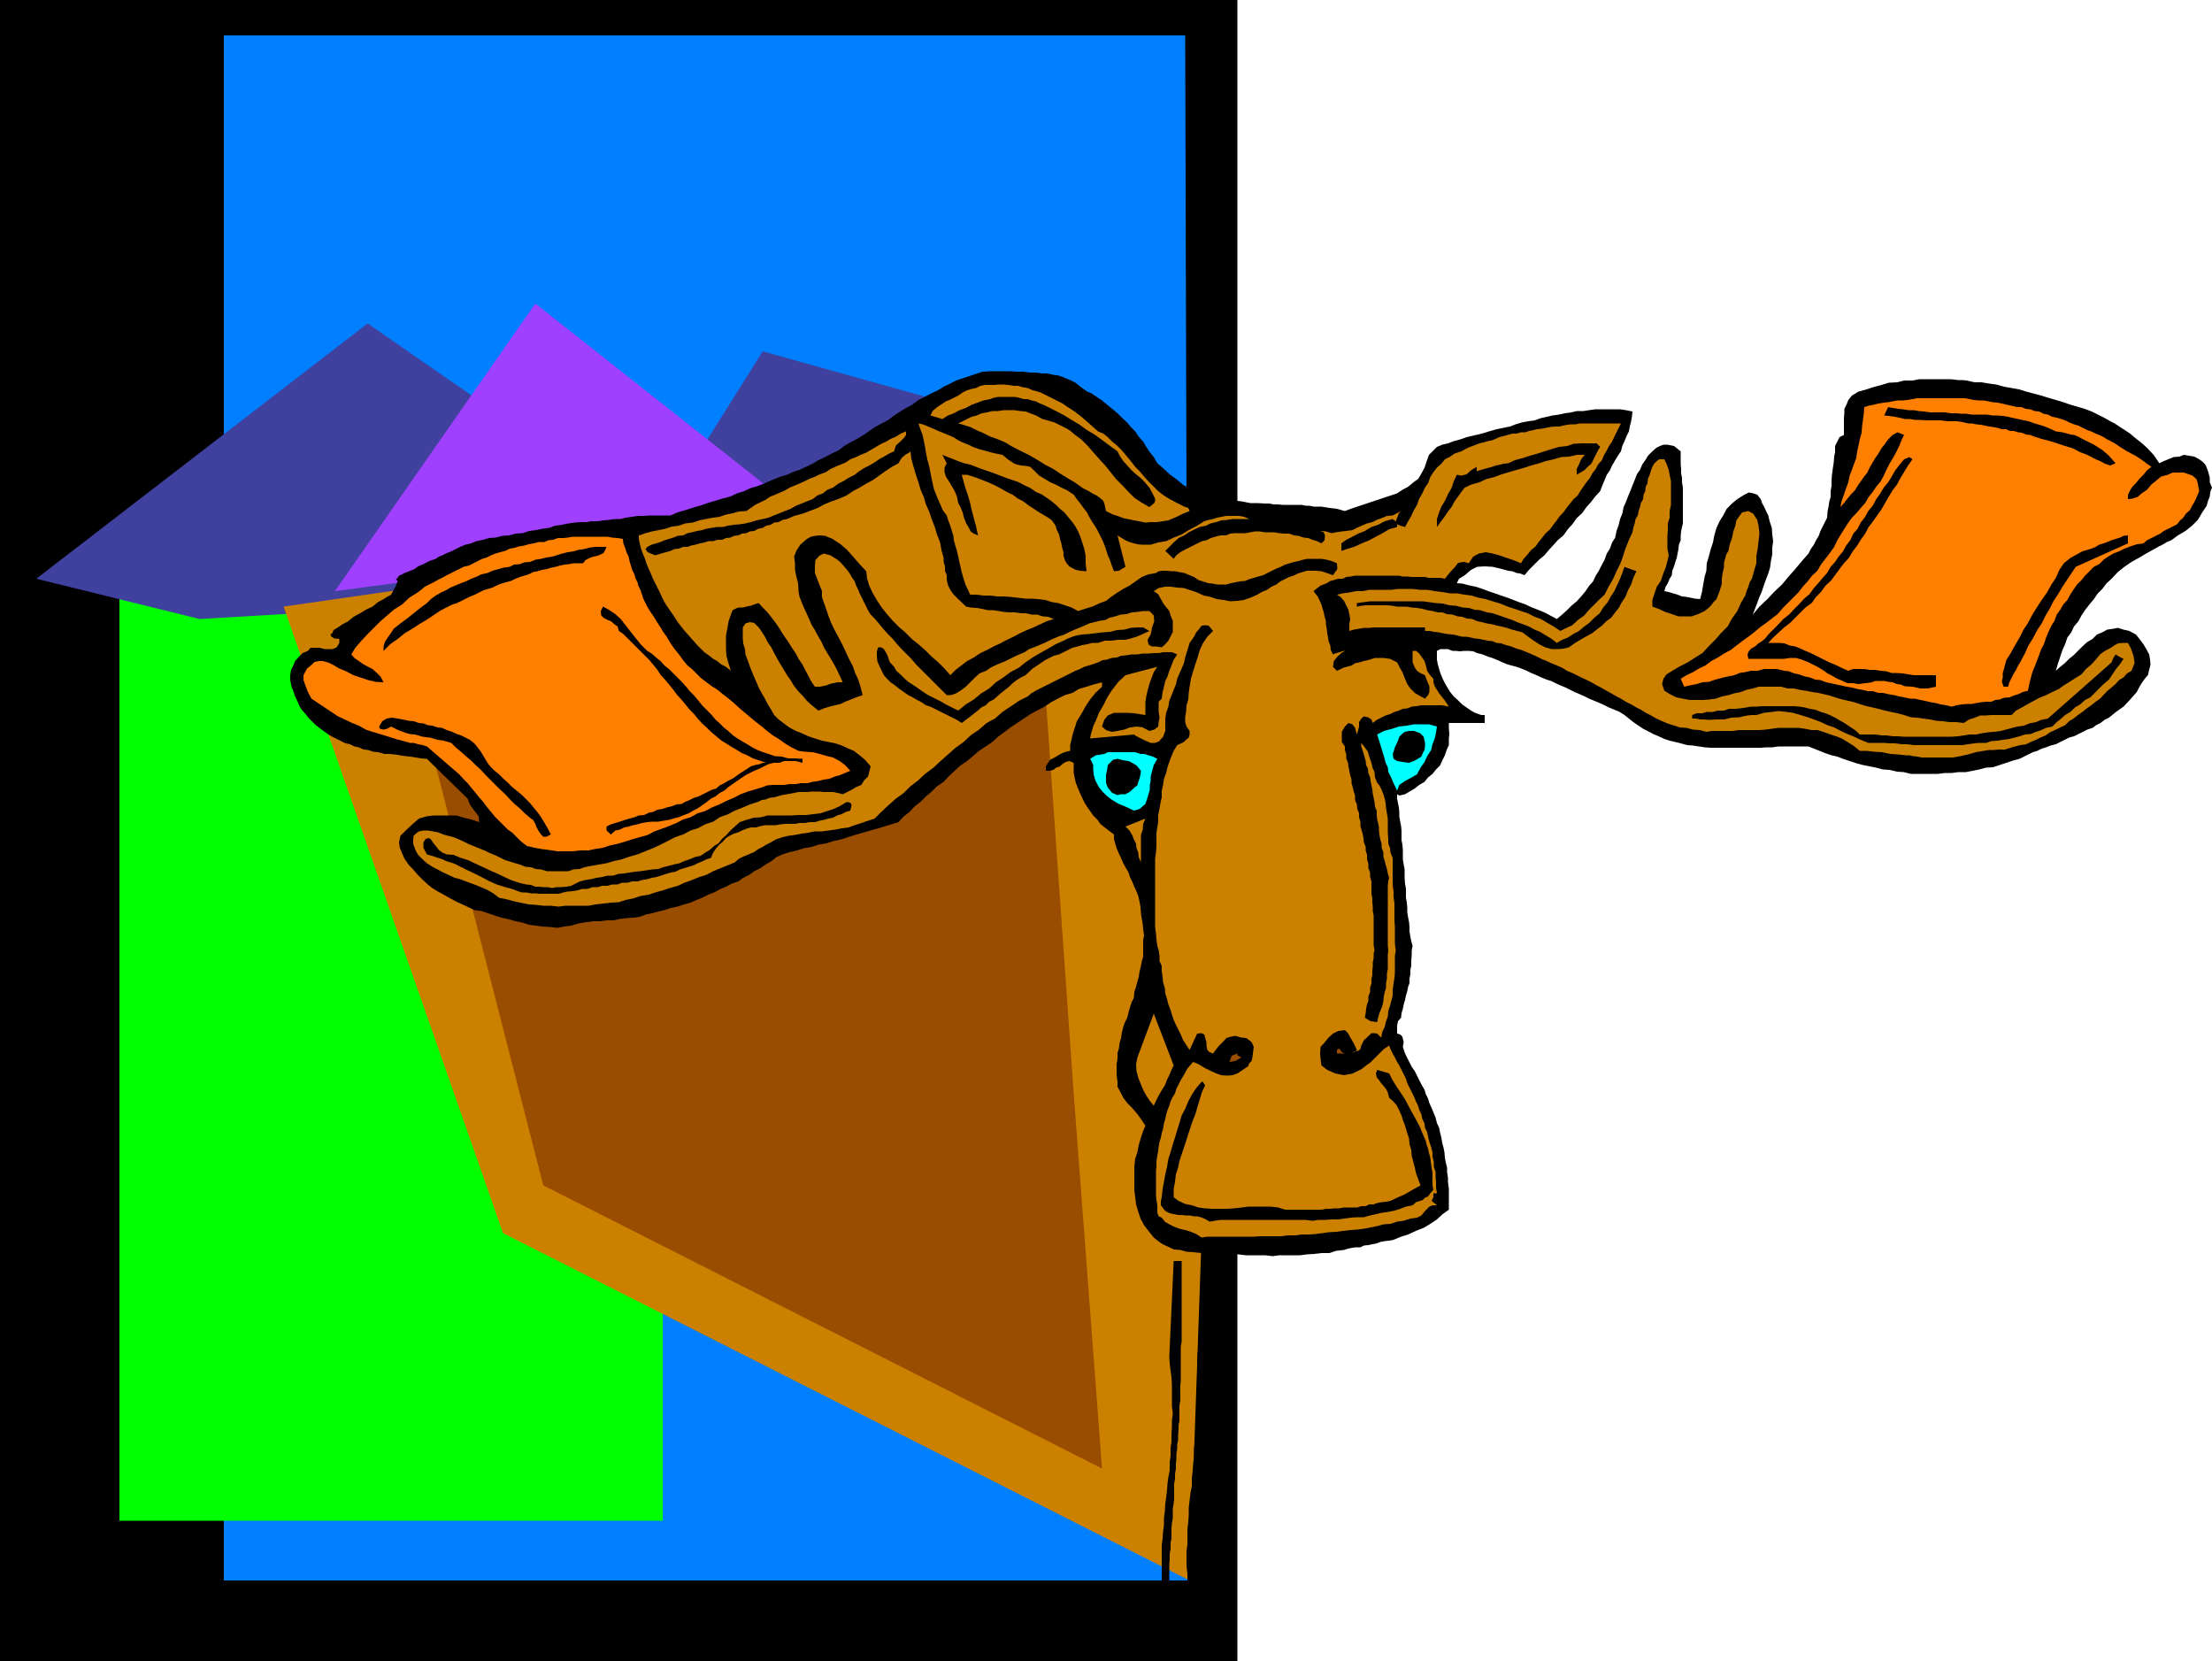 <svg height="360.384" viewBox="0 0 360 270.288" width="480" xmlns="http://www.w3.org/2000/svg"><path style="fill:#000" d="M319.022 556.089V285.8H117.638v270.288z" transform="translate(-117.638 -285.8)"/><path style="fill:#0080ff" d="m311.246 542.985-.72-251.424H154.07v251.424z" transform="translate(-117.638 -285.8)"/><path style="fill:#0f0" d="M225.494 533.265V380.697h-88.416v152.568z" transform="translate(-117.638 -285.8)"/><path style="fill:#40409f" d="m123.542 379.977 53.928-41.544 46.8 32.4 17.496-27.864 51.336 14.328-65.592 24.696-77.4 4.536z" transform="translate(-117.638 -285.8)"/><path style="fill:#9f40ff" d="m172.142 381.993 32.616-46.8 46.08 36.36z" transform="translate(-117.638 -285.8)"/><path style="fill:#cc8000" d="m163.79 384.513 48.744-7.056 92.88 4.536 14.256 98.64-6.48 6.552-1.944 55.8-111.744-56.52z" transform="translate(-117.638 -285.8)"/><path style="fill:#994d00" d="m184.598 394.953 20.736 2.592 79.992-33.768 7.056 99.936 4.608 61.056-90.936-46.08z" transform="translate(-117.638 -285.8)"/><path style="fill:#000" d="m294.47 349.449.792.36.864.576.864.576.864.72.792.648.864.72.72.72.864.792.576.72.72.72.576.864.72.792.504.864.576.864.648.792.576 1.008.936.792 1.08 1.008 1.08.792 1.224 1.008 1.152.576 1.368.72.72.216.72.288.72.216.792.216 1.224.144 1.296.144h.648l.72.072.72.144.72.144h1.152l1.296.072h.648l.72.144h.72l.72.072h3.096l.72.144h.576l.72.144h1.224l1.296.216 1.224.144 1.296.36.936-.36 1.08-.36 1.08-.36 1.08-.36 1.08-.36 1.08-.36 1.08-.36 1.08-.36.864-.576.936-.504.864-.72.792-.576.504-.864.504-.936.36-1.08.36-1.008 1.296-1.296.864-.36.936-.216.936-.36 1.08-.288 1.008-.36.936-.216.936-.216 1.08-.288.936-.288 1.008-.288 1.08-.216 1.08-.216.936-.36.936-.288 1.08-.216 1.08-.144 1.008-.36.936-.216.936-.216 1.08-.144.936-.216 1.008-.144.936-.216h1.08l.936-.144 1.008-.144h4.032l.936.144 1.08.216-.072.72-.144.864-.216.864-.144.792-.36.72-.36.864-.36.792-.216.864-.504.72-.432.72-.504.864-.36.792-.504.72-.36.864-.36.864-.36.936-.792.864-.72.936-.72.792-.72 1.008-.864.792-.72 1.008-.72.792-.72 1.008-.864.72-.72.792-.792.864-.72.864-.864.72-.792.792-.864.864-.72.864-.72-.288-.576-.072-.72-.288-.648-.072-1.296-.36-1.224-.288-1.296-.072-1.224.072-1.008.504-1.008.864-.936.576-.36.72.936.072 1.08.288 1.08.216 1.08.36.936.36 1.08.36 1.008.36 1.08.36.936.36.936.36 1.008.36 1.08.504.936.36 1.08.432.936.504 1.08.576.864-.72.792-.72.72-.72.864-.72.72-.792.72-.864.576-.864.648-.72.432-.936.504-.792.504-1.008.432-.792.36-1.008.504-.792.36-1.008.504-.792.216-1.08.36-1.008.216-.936.36-.864.216-1.08.36-.792.36-.936.36-.864.36-.936.36-.864.36-.936.504-.72.36-.864.504-.72.432-.72.72-.72.648-.576.576-.288.576-.216h.648l1.08.216 1.08.864v2.16l.072.72v.72l.144.72v.72l.144.864v5.832l-.144.576-.144.72-.072.72v.72l-.288.72-.072.72-.144.72-.144.72-.216.648-.216.72-.288.72-.072.72-.36.576-.288.72-.36.576-.216.72.72.144.72.216.72.216.72.288.72.072.72.144.72.144.792.072.288-1.152.216-1.224.216-1.224.288-1.008.072-1.224.36-1.224.288-1.08.36-1.08.216-1.152.36-1.224.504-1.08.576-.936.576-1.08.864-.864.864-.72 1.152-.72.72-.36.72.144.648.216.576.72.216.648.36.648.288.648.36.72.216.936.36 1.08.072 1.08.144 1.08-.144 1.08v1.08l-.216 1.08-.144 1.08-.288.936-.36.936-.36 1.008-.36 1.08-.36.792-.36 1.008-.36.936-.36.936 1.08-1.296 1.296-1.224 1.08-1.152 1.296-1.224 1.08-1.296 1.08-1.224 1.08-1.296 1.08-1.224.36-.72.504-.72.36-.72.432-.72.288-.792.36-.72.36-.72.36-.72.072-1.008.144-.72.144-.936.216-.72v-.936l.144-.864v-.936l.072-.864.144-1.08.144-.936.072-.936.144-.72v-1.008l.36-.72.36-.72.72-.36v-2.808l.072-.72v-.72l.36-.72.288-.72.576-.72 1.08-.648 1.296-.36 1.08-.36 1.368-.36 1.152-.36 1.368-.072 1.152-.288h1.368l1.152-.216h5.04l1.296.144h.648l.72.072.576.144.72.144h1.08l1.296.216 1.08.144 1.296.36 1.224.216 1.224.216 1.152.36 1.368.36 1.08.288 1.152.36 1.224.36 1.224.36 1.008.36 1.224.36 1.224.36 1.152.432.72.36.72.36.72.36.864.504.72.36.864.576.792.504.864.576.576.504.72.576.72.576.72.648 1.08 1.152.936 1.368.72-.36.72-.288.864-.36.936-.072.72-.288.864.144.864.144.792.432.504.36.504.504.216.504.216.576.144.504.144.576v.72l.36.864-.288.72-.072.72-.288.72-.216.792-.72 1.08-.72 1.224-.936.936-1.08.864-1.224.72-1.08.792-.72.288-.576.36-.72.36-.648.36-1.296.72-1.224.72-1.296.72-1.152.792-1.08.864-1.008 1.08-.792.72-.72.936-.72.72-.648.936-.72.864-.72.936-.576.864-.504.936-.72.864-.432.936-.648.864-.36 1.08-.432.936-.36 1.08-.36 1.08-.36 1.224.72-.648.72-.576.72-.72.72-.576.72-.72.72-.72.792-.72.864-.504.72-.72.864-.36.792-.432 1.008-.144.72-.144.936.288.936.216 1.08.576.576.72.648.864.432.72.504.936.144.864.072.792-.216.864-.216.864-.504.576-.504.72-.432.72-.36.72-1.08 1.224-1.08 1.152-1.224.864-1.152.936-.72.36-.648.504-.72.36-.576.432-.864.288-.72.36-.72.36-.72.36-.792.216-.72.36-.72.36-.72.36-.864.216-.72.288-.72.216-.72.36-.72.216-.72.36-.72.36-.72.36-1.08.288-1.08.36-1.08.36-1.08.36-1.152.072-1.08.288-1.08.216-1.08.216h-1.224l-1.08.144h-1.152l-1.08.144h-4.464l-1.152-.288-1.08-.072-1.224-.288-1.08-.072-1.08-.288-1.08-.216-1.08-.216-1.08-.288-1.08-.36-1.08-.36-.936-.36-.936-.216-1.08-.36-.864-.36-.936-.36-.864-.36h-4.896l-1.008.144h-.936l-.936.072h-8.064l-1.08-.072-.936-.144-.936-.144-.936-.072-1.08-.288-.864-.216-.936-.216-.864-.288-.936-.432-.864-.36-.936-.504-.72-.36-.864-.576-.72-.504-.72-.576-.72-.576-.792-.504-.864-.36-.864-.36-.72-.36-.792-.36-.864-.36-.864-.36-.72-.36-.792-.36-.864-.36-.72-.36-.72-.36-.864-.36-.792-.36-.72-.36-.72-.216-.864-.36-.792-.36-.864-.36-.72-.36-.864-.36-.792-.288-.864-.216-.72-.216-.864-.36-.792-.36-.72-.288-.72-.216-.864-.36-.864-.216-.648-.288-.72-.072h-.72l-.72.072-.648-.072h-.576l-.72-.288h-1.224l-.576.288v1.44l.144.72.216.792.216.72.36.864.36.72.504.864.36.576.576.72.648.576.72.72.72.504.72.504.648.36 1.008.36h.576v1.296h-5.832v.792l.072 1.008-.072.792v1.008l-.36.792-.288.864-.432.864-.36.792-.648.648-.576.72-.72.576-.576.72-.864.504-.72.576-.864.504-.72.432-.936.216-.36-.216v.72l.144.72.144.72.072.72v.72l.144.864.144.72.072.72v1.584l.144.72.072.864v1.512l.144.864.144.792v1.44l.072.864.144.864v1.44l.144.792.072.864v.72l.144.864.144.72.072.792v.72l.144.864.144.72.216.792-.144.72v.864l-.072.72v.864l-.144.72v.72l-.144.72v.72l-.216.576-.144.72-.216.72-.144.72-.216.72-.144.72-.216.72-.072.72-.504.576-.144.72v1.296l.504.144.36.36.072.36.144.504-.144.792.36 1.08.36.72.36.72.36.72.504.72.36.72.36.72.36.72.504.864.216.72.36.72.216.72.36.792.288.72.36.864.216.864.36.792.144.72.216.864.144.864.216.792.144.72.072.864.144.792.216.864v.72l.144.936v.72l.144 1.008v3.456l-1.008.72-.936.864-1.08.72-1.08.648-1.296.504-1.224.576-1.152.36-1.224.504-.72.144-.72.072-.72.144-.576.216-.72.144-.648.144-.72.072-.576.288h-.72l-.576.072-.72.144-.648.216-1.296.144-1.08.36h-1.296l-1.224.144-1.152.072-1.08.144h-3.384l-1.08.144-1.224-.144h-3.168l-1.224-.144-1.08-.072-1.224-.144h-1.08l-.72 2.016v.72l.144.864v.864l.144.792v2.52l.072.864v5.76l.144.792-.144.72v.864l-.072.72v.864l-.144.72v2.448l-.144.72v.864l-.072.72v.864l-.144.72v2.52l-.144.72-.072.72-.144.72v.792l-.144.72-.072.864v1.656l-.144.72-.144.72-.072.72v.864l-.144.72-.144.792v1.728l-.072.72v.792l-.144.72v.864l-.144.72v2.52l-.072.72v5.832l-.144.648v1.872l-.216.936-.36 1.08-1.224-.576-.216-1.296-.144-1.224v-2.52l-.144-1.296v-2.376l.144-1.08v-2.448l.144-1.296.072-1.08v-1.152l.144-1.224.144-1.224.216-1.08v-1.296l.144-1.224.072-1.152.144-1.08v-1.368l.144-1.152.072-1.224.144-1.08v-3.6l.144-1.152v-5.976l.072-1.224.144-1.224.144-1.08.072-1.152.144-1.08.144-1.224.072-1.08v-4.68l-.072-1.152v-3.744l-1.368-.144-1.08-.072-1.008-.288-1.008-.072-1.08-.504-.792-.36-.72-.504-.72-.576-.864-1.08-.72-.936-.576-1.08-.36-1.08-.36-1.224-.144-1.152-.144-1.224v-3.744l.144-1.296.36-1.08.216-1.152.36-1.224.36-1.08.36-.864-.72-1.08-.576-.792-.864-1.008-.72-.72-.72-.936-.432-.864-.504-.936v-.792l-.144-1.08v-1.8l.144-.864v-.936l.216-.72.144-1.008.216-.72.144-.936.216-.864.288-.792.36-.72.216-.864.216-.792.288-.864.36-.72.072-.936.288-.864.216-.864.216-.72.144-.936.216-.864.144-.792.216-.72V438.8l.144-.792-.144-1.008-.072-.792-.144-.864-.144-.864-.072-1.08-.144-.792-.216-1.008-.288-.72-.36-.792-.36-.864-.36-.72-.216-.72-.504-.864-.36-.648-.36-.864-.36-.72-.36-.864-.216-.72-.216-.792v-.72l-.864-.648-.648-.504-.72-.576-.432-.648-.72-.72-.504-.72-.504-.72-.36-.576-.432-.864-.36-.792-.36-.864-.288-.72-.216-.936-.144-.72v-1.655l-.72-.288-.576.144-.576.36-.36.36-.648.216-.432.36-.648.144h-.576v-.72l.36-.576.36-.504.72-.36.576-.36.648-.36.576-.216.72-.144v-.936l.216-.864.144-.72.216-.72.288-.864.216-.72.36-.576.36-.576.72-1.296.72-1.08.864-1.08 1.08-1.008v-.72l-1.368.36-1.152.36-1.224.36-1.08.648-1.224.36-1.152.576-1.08.576-1.08.72-1.224.648-1.08.576-1.08.72-1.08.72-1.08.72-.936.72-1.08.792-.936.864-1.08.72-1.08.72-1.008.864-.936.792-1.08.72-.936.864-.936.864-.864.936-1.08.72-.864.864-.936.792-.864.864-.936.72-.864.936-.936.72-.864.936-1.152.36-1.224.36-1.152.36-1.08.288-1.224.36-1.224.36-1.152.36-1.08.36-1.368.288-1.08.36-1.296.216-1.08.36-1.296.216-1.08.36-1.296.288-1.08.36-1.008.432-.792.648-1.008.576-.792.576-1.008.504-.792.576-1.008.504-.792.576-1.08.36-.936.504-1.008.432-.936.504-.936.36-1.008.504-.936.36-.936.432-1.08.288-1.08.36-1.08.216-1.008.36-1.008.216-1.008.288-1.08.216-.936.36-1.08.144-1.08.072-1.08.144-1.08.216h-1.08l-1.08.144h-1.08l-1.08.144-1.296.216-1.224.36-1.152.144-1.08.216-1.224-.144-1.224-.072-1.08-.144-1.08-.144-1.152-.36-1.08-.216-1.224-.36-1.08-.216-1.08-.36-1.08-.36-1.08-.36-1.08-.144-1.08-.504-.936-.432-1.08-.504-.936-.504-1.008-.576-.936-.504-.936-.576-.72-.576-.936-.864-.72-.72-.72-.864-.648-.648-.72-1.008-.36-.792-.432-1.008-.144-.936.216-1.08.864-.864 1.08-1.008 1.08-.936 1.224-.36 1.152-.144h3.744l1.152.36 1.224.288 1.296.432-.072-.936-.72-.936-.72-1.008-.36-.936-6.624-6.48-.936-.072-.864-.144-.936-.144-.72-.072-.936-.144-.864-.144-.936-.072h-.72l-1.008-.288-.792-.072-.864-.288-.72-.072-.792-.36-.72-.144-.72-.36-.72-.144-.864-.432-.72-.36-.72-.36-.576-.36-.72-.504-.648-.504-.576-.432-.504-.504-.72-.72-.432-.576-.648-.72-.36-.576-.36-.864-.36-.72-.288-.864-.288-.72-.216-1.08v-.792l.144-.864.36-.72.288-.72.648-.72.576-.576.864-.36.432-.504h1.44l.864.216h1.296l.648-.288.432-.72v-.648l-.792-.072-.504-.288-.144-.36.288-.216.216-.504.72-.432.72-.504.936-.504.864-.72 1.08-.576.936-.576 1.08-.504.864-.72.936-.504.576-.36.648-.36.432-.792.36-.648.144-.432.144-.288-.288-.36.288-.216.216-.36.504-.216.36-.216.432-.144.504-.216.72-.288.576-.432.864-.36.936-.504 1.08-.36.504-.36.576-.216.72-.36.72-.288.72-.36.72-.36.864-.36.936-.216.864-.36 1.08-.216.936-.288 1.08-.072 1.08-.288 1.08-.072 1.08-.288 1.152-.072 1.08-.36 1.08-.144 1.08-.216 1.08-.144 1.008-.36 1.08-.144 1.08-.216 1.08-.144.792-.072h1.008l.792-.144h1.08l.864-.144.936-.072.864-.144h1.08l.792-.216 1.008-.144.936-.144h1.08l.936-.072h3.384l1.08-.504 1.296-.36 1.08-.36 1.296-.36 1.224-.432 1.224-.36 1.152-.36 1.368-.36 1.08-.504 1.152-.36 1.08-.504 1.224-.36 1.08-.432 1.152-.504 1.224-.504 1.224-.36.936-.432 1.08-.36 1.08-.504 1.08-.504.936-.576 1.08-.504 1.08-.576 1.08-.504.936-.72 1.008-.576 1.08-.576 1.08-.648.936-.648.936-.648 1.08-.576 1.08-.576.936-.72 1.008-.648.936-.576 1.08-.576.936-.72 1.008-.504 1.08-.576 1.08-.504.936-.576 1.08-.504.936-.504 1.08-.36 1.08-.36 1.08-.36 1.08-.36 1.224-.072h3.312l1.08.072h1.008l1.08.144h.936l1.08.144h.792l1.008.216.936.144.936.36.864.36.864.432.792.648z" transform="translate(-117.638 -285.8)"/><path style="fill:#cc8000" d="m309.23 367.665.576.288.576.288.648.216.216.504-.936.36-.864.432-.792.36-.864.36-.936.144-1.008.144h-.936l-.864.072-1.08-.216-.792-.144-1.008-.216-.72-.144-.936-.36-.72-.216-.72-.36-.432-.216-.216-1.008-.216-.648-.576-.504-.504-.36-.72-.36-.576-.36-.72-.36-.36-.216-1.224-.864-1.224-.72-1.152-.72-1.08-.72-1.368-.72-1.152-.72-1.224-.72-1.152-.576-.72-.36-.72-.36-.648-.36-.576-.36-.72-.36-.72-.288-.576-.216-.648-.216-.72-.36-.72-.36-.576-.216-.576-.288-.72-.36-.72-.216-.648-.216-.576-.144.72-.36.72-.36.72-.36.864-.216.792-.36.864-.144.864-.216h.936l.864-.144h1.8l.936.144.864.072.936.36.792.288 1.008.576.576.144.72.216.72.216.72.36.576.288.72.36.648.432.576.504 1.08.792 1.08 1.08.936 1.08 1.08 1.224.864.936.864 1.08.864 1.08 1.08 1.08.936 1.008.936.936 1.08.72 1.368.792.432-.36.36-.288.144-.36v-.36l-.504-1.008-.432-.792-.72-.864-.72-.72-.72-.576-.72-.648-.72-.792-.648-.72-.576-.864-.36-.72-1.296-.936-1.152-.864-1.296-.936-1.224-.72-1.296-.936-1.224-.72-1.152-.72-1.224-.648-.72-.36-.72-.36-.72-.36-.576-.216-.72-.36-.648-.144-.648-.216h-.648l-.72-.216-.72-.144h-2.736l-.72.144-.576.216-1.08.216-1.008.36-.936.36-.936.504-1.008.36-.936.504-.936.36-.936.576-1.944-.576.36-.72.576-.504.504-.36.576-.36.504-.36.576-.216.72-.36.72-.36.72-.504.72-.36.72-.216.72-.144.72-.36.72-.144h1.584l.72-.072h.72l.792.072.864.144h.72l.72.216.864.144.792.36.576.144.72.216.72.36.72.36.72.36.72.36.72.36.72.504 1.224.792 1.296 1.008 1.224 1.08 1.296 1.152.864.36.72.576.72.72.864.72.72.72.72.864.72.864.72.936.72.72.72.864.72.792.864.864.72.72.936.72.936.576z" transform="translate(-117.638 -285.8)"/><path style="fill:#ff8000" d="m467.774 361.76-.72.577-.576.72-.648.648-.576.72-.576.576-.36.576-.36.72v.72l.72-.072.864-.288.648-.576.864-.576.72-.864.72-.576.864-.72 1.08-.288.792-.36h1.8l.864.288.576.216.648.576.216.72.216 1.224-.36.864-.36.792-.432.72-.36.72-.648.576-.432.648-.504.432-.504.648-.72.36-.72.36-.72.36-.576.432-.72.36-.72.36-.72.36-.576.504-1.08.144-1.08.36-.936.36-.864.432-.936.36-.864.504-.72.504-.72.72-.864.432-.72.72-.72.72-.576.72-.72.72-.504.72-.576.864-.504.936-.648.72-.504.864-.576.792-.36 1.008-.504.792-.504 1.08-.36.864-.36 1.08-.432.792-.36 1.008-.36.936-.36.936-.36.864-.288 1.08-.216.864-.216 1.08-.864.216-.72.36-.72.216-.72.288-.864.072-.72.288-.72.072-.648.288h-.864l-.72.072-.864.144-.72.144h-.792l-.864.072-.864.144-.72.216-.936-.216-.864-.144-.792-.216-.864-.144-.936-.216-.72-.144-.936-.216h-.72l-1.008-.216-.792-.144-.864-.216-.864-.144-.936-.216h-.72l-.936-.288h-.72l-1.008-.216-.792-.144-.864-.216-.864-.144-.936-.216-.72-.144-.936-.216-.72-.144-.936-.36-.864-.072-.864-.36-.792-.144-1.008-.36-.72-.144-.936-.36-.72-.072-1.224-.288h-2.088l-1.008.288h-1.08l-.936.216-.936.144-.864.36-1.08.216-.936.216-1.08.288-1.008.36-1.08.072-.936.288-1.08.216-.936.216-.576-1.296.936-.576 1.08-.504.936-.576 1.08-.504.936-.72 1.08-.576 1.008-.648 1.08-.576.936-.72.936-.72 1.008-.72.936-.72.936-.792 1.008-.72.936-.72.936-.72.864-1.008.792-.792.864-.864.864-.864.72-.936.792-.864.72-.936.864-.792.576-1.008.72-.936.72-.936.72-1.008.504-1.08.576-.936.576-.936.648-1.008.576-.792.72-.72.72-.864.72-.792.576-1.008.648-.792.576-.864.72-.864.504-.936.432-.936.504-1.008.576-.936.504-.936.504-1.008.36-.936.432-.864-1.08-.432-.792.432-.72.72-.504.72-.576.72-.504.864-.504.72-.432.72-.504.864-.36.792-.576.72-.504.72-.504.72-.432.72-.648.648-.576.72-.576.72-.576.648.216-1.008.36-1.008.36-1.08.36-.936.216-1.08.36-.936.36-1.008.36-.936.144-1.08.216-.936.216-1.08.288-1.008.072-1.008.144-1.08.144-1.08.072-1.008.72-.216.72-.144.864-.216.864-.144.72-.072.72-.144.792-.144h.864l.72-.072.864-.144.72-.144h7.776l.792.144.72.144.864.072h.72l.72.144.72.144.792.072.72.144.864.216.72.144.864.216h.72l.72.288.72.072.72.288.72.072.72.36.72.144.72.36.72.144.72.216.648.216.72.36.72.288.72.216.72.36.72.36.648.216.72.36.576.216.72.36.576.36.72.36.648.36.72.504 1.152.72 1.368.72.576.36.72.504.576.432z" transform="translate(-117.638 -285.8)"/><path style="fill:#000" d="m452.222 356 1.08.145 1.296.36.576.072.72.288.648.36.72.36 1.152.576 1.368.864 1.08.936 1.08 1.224-.864.36-.864-.288-.792-.432-.72-.288-1.368-.72-1.152-.432-1.224-.648-1.224-.36-1.296-.432-1.152-.36-1.368-.36-1.152-.36-.72-.288-.648-.072-.72-.288-.576-.072-.72-.216h-.576l-.72-.288h-.648l-.72-.216-.72-.144-.648-.072-.648-.144-.72-.144-.72-.072-.72-.144h-.576l-.936-.216-.864-.144h-1.656l-1.008-.144h-2.376l-.936-.072h-.864l-.792-.144h-.864l-.936-.216-.72-.144-1.008-.144-.72-.072.648-1.368.72.144.936.144.72.072.936.144h.864l.792.144.864.072.936.144h2.448l.936.144h.864l.792.072h.864l.936.144h2.448l.936.144h.792l.864.072.864.144.936.216.72.144.936.216.72.144 1.008.36.792.216.864.288.864.36z" transform="translate(-117.638 -285.8)"/><path style="fill:#cc8000" d="m381.446 354.705-.36.72-.36.72-.36.72-.36.792-.504.72-.36.72-.432.72-.36.864-.648.72-.36.72-.576.72-.36.72-.576.72-.504.72-.504.72-.432.72-.648.576-.576.72-.576.72-.504.72-.576.576-.504.72-.576.72-.504.72-.72.648-.576.72-.576.72-.504.72-.72.576-.576.72-.648.72-.432.72-1.224-.504-1.08-.36-1.224-.432-1.08-.288-1.152-.216-1.08.216-.936.504-.72 1.08-.72-.216-.648.072-.432.144-.36.504-.864.936-.864 1.08-.72-.144h-1.872l-.72-.144h-2.088l-.72-.072h-.72l-.648-.144h-7.128l-.72.144-.72.072-.576.288h-.72l-.72.216-.576.144-.576.36-1.08.432-1.08.864.72.936.576 1.224.144.576.216.648.144.72.216.72v.576l.144.72.072.72.144.72.072.576.288.72.072.72.36.72.504-.216.576-.144.648-.216h.216l-.576.36-.648.576-.576.72-.144.936.648.648 1.08-.504 1.296-.36.576-.36.72-.144.648-.216.72-.144 1.152-.36h1.368l1.08.144 1.152.576.36.72.504.864.36.936.432 1.008.504.72.72.72.72.432.936.504.504-.576.216-.504v-.936l-.432-1.008-.288-.792-.792-.36-.504-.36-.36-.504-.144-.36-.216-.576v-1.8h.576l.504.432.36.504.504.72.216.72.216.864.36.576.648.72v.576l.216.648.36.576.36.576.864 1.08.72 1.08-1.08-.216h-3.384l-.864.144-.72.072-.72.288-.72.072-.648.288-.72.216-.72.36-.72.216-.72.36-.72.36-.648.504-.216-.576-.576-.36-.648-.144-.432.36-.36.576v.72l-.144.576-.216.72-.288-1.08-.432-.576-.648-.216-.576.576-.504.864v1.656l.504.72v.576l.216.72v.648l.288.72.072.576.144.72.144.72.216.72v.576l.216.72.144.648.216.648v.72l.288.72.072.72.288.72v.648l.216.72v.72l.216.72.144.504.144.72.072.72.288.72v.576l.216.72v.72l.216.72v.72l.288.72v.72l.216.72v2.016l.144.72v.648l.072.72v.72l.144.72v4.896l.144.72-.144.576v.72l-.144.72v.72l-.072.576v.72l-.144.72v.72l-.216.648v.72l-.288.72v.72l-.216.576-.144.72-.072.72-.144.72.936.576 1.08.144.144-.72.216-.72.288-.72.216-.576.144-.72.072-.72.144-.72.216-.648v-.792l.144-.72v-.864l.144-.72v-2.304l.072-.72-.072-.792v-9.72l.072-.72.144-.576-.216-.72-.144-.72-.216-.72-.144-.576-.216-.72v-.72l-.288-.72v-.648l-.216-.72-.144-.72-.072-.72v-.504l-.144-.72-.144-.576-.072-.72v-.648l-.288-.72-.072-.72-.144-.72-.144-.648-.072-.72-.144-.648-.144-.72-.072-.576-.288-.72-.072-.72-.288-.576-.072-.648-.36-1.296-.36-1.08v-.576l.576.72.504.72.216.792.36 1.008.144.72.36.792.072.864.36.864.36.432.36.72.288.72.216.72.144.72.072.864.144.792.144.864v2.304l.072 1.008v.72l.288.792.072.72.36.864v4.392l.144 1.08v.864l.144 1.08v2.736l.072 1.08v2.736l.144 1.08-.144.864v2.736l-.072.864-.144.936-.144 1.008v.936l-.216.864-.216.792-.288.864-.072.936-.288.72-.216.936-.36.72-.216 1.008-.648-.648-.432-.072h-.504l-.36.36-.864.792-.432.864-.144.576-.36.288-.576.072-.288.36.648-.576-.504-1.08-.504-.864-.432-.792-.504-.504-1.08.144-.864.432-.72.648-.576.72-.72.792-.072 1.08.072.864.144 1.08.936.72 1.296.576.72.144.72.144.72-.144.72-.144.72-.36.72-.36.72-.576.72-.504.72-.72.72-.72.72-.72.864-.576.216.576.36.72.36.648.36.72.36.576.36.72.36.72.36.72.216.72.36.72.36.72.36.72.288.72.36.72.216.72.36.792.144.72.36.72.072.72.36.72.144.72.216.864.288.864.216.792v.72l.216.864v.792l.288.864v.864l.072.792v.864l.144.936h-.576v.648l-.288.576.864.72h-.72l-.504.216-.36.36-.36.36-.576.72-.72.36-1.08.144-1.08.36-1.08.144-1.08.36-1.08.072-1.08.288-1.08.216-1.08.216-1.152.144-1.08.072-1.224.144-1.08.144-1.224.072-1.008.144-1.08.144-1.08.072h-1.224l-1.08.144h-1.224l-1.08.144h-3.312l-1.08.072h-7.56l-.936.144-.864-.576-.864-.36-.936-.288-.936-.216-.936-.36-.72-.36-.72-.432-.504-.648-.504-.216-.216-.576v-1.224l-.144-.864-.072-.792v-3.96l.072-.72v-.864l.144-.864.144-.792.072-.72.144-.72.216-.72.144-.72.216-.72.144-.864.216-.72.144-.72.216-.72.288-.72.216-.72.36-.72.36-.576.216-.72.36-.72.36-.72.36-.576.72-1.296.936-1.08.864.36.936.576 1.008.504.936.432.864.288.936.072.864-.072.792-.288.864-.576.864-.576.216-.504.36-.36.144-.576.072-.648.144-1.08-.36-.792-.864-.648-.792-.072-1.008-.288-.72.144-.72.216-.432.504-.864.864-.864 1.152-.576-.216-.36-.36-.144-.72v-.576l-.216-.72-.144-.504-.432-.216-.72.072-1.224 2.664-.576-.864-.504-.792-.36-.864-.36-.72-.432-.864-.36-.792-.288-.864-.216-.72-.36-.936-.216-.864-.288-.936-.072-.864-.288-.936-.072-.864-.144-.936v-.864l-.36-.792v-.864l-.144-.936-.216-.648-.144-1.08-.072-.936-.144-1.08v-11.088l.144-1.08.072-1.008v-2.16l.144-.864.144-.936v-1.08l.216-1.008.144-.936.216-.936v-1.08l.216-.936.144-1.008.36-.936.216-.936.288-.864.36-.936.36-.864.576-.936 1.08-.504.36-.36.432-.36.144-.504v-.576l-.504-.72-.216-.72v-.792l.144-.864.072-1.08.288-.936.072-1.08.144-1.008.216-1.296.36-1.224.36-1.152.36-1.08.36-1.224.504-1.08.72-1.08.936-.936-.72-.864-.576-.072-.576.072-.36.504-.504.576-.36.72-.36.504-.36.504-.216.72-.288.936-.216.72-.216.936-.36.864-.36.792-.36.864-.216.936-.36.864-.36.936-.36.864-.144.936-.36 1.008-.144.936v2.016l-.216.576-.216.504-.288.216-.216.36-.72.288h-.72l-.864-.36-.72-.36-.72-.36-.432-.288-7.128.648.144-.72.216-.72.216-.72.36-.72.504-1.296.72-1.224.648-1.296.792-1.224 1.008-1.296 1.152-1.08 5.184-1.368-.576.864-.36.936-.36 1.008-.288 1.08-.216.936-.144.936v2.088l-.936-.144-.936-.144-1.08-.072h-2.16l-1.008.432-.576.72-.36 1.08.648.576.936.288.936-.144 1.08-.216.936-.36 1.08-.144 1.008.144 1.08.576.792-.216.648-.504.072-.72.144-.72-.144-.936v-1.656l.504-.504.144-1.08.216-.864.216-.936.36-.72.288-.936.36-.864.36-.936.576-.864-.864-.36h-1.44l-.72.144h-.792l-.864.072h-.936l-.864.144h-.936l-.864.144-.864.072-.72.288-.792.072-.864.288-.648.072-.72.36-.792.288-.72.216-.72.216-.72.36-.72.288-.72.36-.72.36-.72.36-.72.36-.72.36-.72.36-.72.36-.72.36-.72.36-.72.432-.576.504-.72.36-.72.36-.72.504-.648.432-1.296.864-1.224 1.08-.72.36-.72.432-.576.504-.576.504-1.368.936-1.152 1.08-1.296.936-1.224 1.08-1.224 1.08-1.152 1.08-1.368 1.008-1.152 1.08-1.224.936-1.08 1.08-1.296.936-1.224 1.08-1.152 1.08-1.08 1.08-1.08.36-1.08.36-1.08.36-1.008.36-1.08.144-1.08.216-1.08.144-1.08.144h-1.152l-1.08.216-1.08.144-1.08.216-1.08.144-.936.216-1.08.36-.864.504-.72.36-.576.36-.72.36-.72.504-.864.36-.864.36-.72.36-.648.576-1.224.504-1.08.432-1.224.504-1.08.576-1.152.36-1.224.504-1.224.432-1.08.504-1.296.36-1.08.36-1.296.36-1.08.36-1.296.216-1.08.36-1.368.288-1.08.36-1.296.072-1.224.144-1.296.144-1.08.216h-3.816l-1.08.144-1.296-.144h-1.224l-1.224-.144-1.152-.072-1.368-.288-1.008-.216-1.368-.36-1.08-.216-.936-.72-.864-.504-.792-.36-.864-.36-.936-.36-1.008-.36-.936-.36-.864-.216-1.08-.504-.792-.36-.936-.504-.72-.36-1.008-.648-.72-.648-.72-.72-.432-.792-.36-1.008v-.792l.072-.504.36-.36.504-.36.72-.144h.72l.864.144.792.144.864.36.792.216.864.216.864.36.792.36.72.36.864.36.864.36.936.36.72.36.864.36.792.36 1.008.504.72.216.936.288.72.216.936.36.864.072.792.288.864.072.936.288h3.528l.792-.288 1.008-.072.792-.288 1.08-.216 1.224-.216 1.296-.216 1.224-.36 1.296-.288 1.224-.432 1.296-.36 1.224-.504 1.296-.504 1.224-.576 1.152-.576 1.224-.648 1.296-.432 1.224-.648 1.152-.36 1.224-.648 1.296-.432 1.08-.72 1.368-.504 1.08-.576 1.296-.504 1.152-.504 1.368-.432.576-.288.576-.072.72-.288.72-.072 1.224-.36 1.296-.216.72-.144.72-.144h1.44l.576-.072h1.44l.72.072h1.44l.72.144.864.216.72-.36.72-.36.72-.432.864-.36.432-.72.648-.648.216-.792.216-.864-.936-1.08-.864-.72-.936-.72-.864-.36-1.08-.504-1.08-.36-1.08-.216-1.08-.216-1.152-.36-1.08-.36-1.08-.504-.936-.36-1.08-.576-.864-.648-.864-.648-.72-.72-.576-1.008-.504-.792-.432-.864-.504-.864-.504-.936-.36-.864-.36-.792-.36-.864-.36-.936-.36-1.008-.36-.936-.072-.864-.288-.936-.072-.792v-1.8l.432-.648.72-.216.72.144.72.72.504.72.504.792.432.864.648.936.432.864.504.936.504.864.576.936.504.864.576.792.504.864.72.936.72.72.72.864.792.72 1.08.864.864-.36.936-.288.864-.216.936-.216.72-.36.936-.36.864-.36 1.08-.36-.36-1.368-.36-1.152-.504-1.08-.36-1.08-.576-1.08-.504-1.08-.432-.936-.504-1.008-.576-1.08-.504-.936-.504-1.08-.36-.936-.36-1.08-.36-1.008-.36-1.08v-.936l-.432-1.08-.36-.936-.36-.936v-1.008l.072-1.08.648-.72.72-.36 1.08.288.576.36.576.36.504.432.576.648.36.432.504.648.36.648.504.72.216.648.36.72.216.576.36.72.288.576.36.72.36.72.432.72.72.72.72.864.72.864.72.792.72.72.72.864.72.792.864.864.72.72.72.864.792.792.864.864.72.72.864.864.792.792 1.008 1.008h.72l.792-.288.72-.432.864-.648.72-.72.72-.72.792-.72 1.08-.432.72-.504.72-.36.864-.36.864-.36.72-.36.72-.36.792-.36.864-.36.72-.504.792-.288.864-.36.864-.36.72-.36.792-.36.864-.36.864-.288.72-.36.792-.36.864-.36.864-.36.792-.36.864-.216.864-.216.936-.144.648-.36.936-.216.864-.288.936-.072.864-.288.936-.072.864-.144h1.08l.72.72.072.936-.36 1.08-.216 1.08-.504.864.144.72.144.144.432.216h.648l.936.144.576-.504.504-.576.36-.72.36-.72v-1.8l-.36-.864-.216-.72-.864-1.08-.504-.864-.432-.792-.72-.504.792-.504 1.008-.216h.936l1.08.144 1.08.072 1.08.36 1.08.36 1.08.504 1.08.216 1.08.36 1.08.144 1.08.216 1.08-.072 1.08-.144 1.08-.36 1.152-.504.72-.432.864-.36.72-.504.792-.36.648-.504.72-.36.72-.36.72-.216.72-.36.72-.216.72-.216h1.44l.936.072.864.288 1.008.36.72-1.008-.072-.936-.864-.36-.792-.216-.864-.144h-2.304l-.72.144-.72.216-.72.144-.72.216-.72.216-.72.36-.72.288-.72.36-.72.36-.72.36-.792.216-.72.216-.72.216-.72.288-.864.072-.72.144-.72.144-.72.216h-1.512l-.72-.144-.72-.072-.864-.288-.72-.216-.72-.504-.72-.288-.864-.36-.792-.144-.72-.144h-.576l-.72-.072h-.72l-.648.072-.432.288-1.224.216-1.08.432-.936.648-1.008.72-1.08.576-.936.576-.936.648-.936.72-1.152.432-1.08.504-1.224.36-1.08.36-1.08-.576-1.08-.36-1.08-.36-.936-.144-1.224-.36-1.08-.144-1.08-.072h-1.008l-1.224-.144-1.224-.144-1.08-.072h-1.08l-1.152-.144h-1.08l-1.08-.144h-1.08l-.36-.792-.36-.72-.288-.864-.216-.72-.216-.792-.144-.72-.216-.864-.144-.72-.216-.936-.216-.72-.288-1.008-.072-.72-.288-.936-.216-.72-.36-.936-.216-.72-.648-.864-.36-.864-.36-.792-.36-.864-.36-.936-.216-.936-.216-1.008-.144-.792-.216-1.08-.288-1.008-.216-1.08-.144-.936-.216-1.08-.216-.936-.36-.936-.288-.864.72.144.864.36.864.36.792.36.72.288.864.36.864.36.792.504.72.36.936.36.72.36 1.008.36.792.216 1.008.288.936.216 1.08.216.864.72 1.08.72.432.144.648.144.72.072.792.144.72.72.72.72.864.504.936.576.864.36.936.504.936.432 1.08.72.504.72.576.72.504.72.576.72.36.72.504.864.504.72.432.792.36.72.36.72.36.864.288.864.216.72.36.792.288.864.36.936.792-.072 1.08-.648-1.296-5.112.576.36.72.432.648.288.72.216.576.144.72.072h1.44l1.224-.36 1.296-.216 1.224-.576 1.296-.504 1.152-.72 1.368-.72.576-.36.576-.36.72-.216.72-.144.648-.216.72-.144.72-.144h2.16l.792.144.864.36h-2.736l-.864.144-.936.072-.864.288-.936.216-.72.36-1.008.216-.792.36-1.008.504-.72.504-.936.432-.72.648-.72.72-.72.72 1.368 1.296.432-.576.648-.504.648-.36.72-.36.72-.36.72-.36.72-.36.72-.144.72-.36.72-.216.864-.216h.864l.72-.288.792-.072h1.728l.72-.144.792-.144h.72l.864.144h1.512l.864.144.864.072h.72l.792.288.72.072.864.288.72.072.72.288.72.216.72.36.504-.504.072-.792-.216-.504-.576-.216-1.008-.36-.792-.288.792.288 1.008.36.936.072.936.288.72-.144.936-.144.72-.072 1.008-.144.72-.36.792-.36.864-.36.864-.216.72-.36.792-.288.864-.36.936-.072 1.368-.72-.36.36-.36.936-.144.36.216.504.504.216.792.216.504-.936.504-.864.432-.936.504-.864.36-1.008.504-.864.432-.936.504-.72.36-1.008.504-.792.576-.72.72-.648.576-.72.864-.432.72-.504 1.08-.36 1.08-.576 1.296-.504.576-.216.648-.144.72-.216.72-.144 1.152-.504 1.368-.36.72-.216h.72l.72-.216h.72l.576-.216.72-.144.576-.144.72-.072.72-.144.72-.144.72-.072h.72l.576-.144.72-.144.72-.072h.72l.648-.144h2.16z" transform="translate(-117.638 -285.8)"/><path style="fill:#cc8000" d="m265.094 356.577-.36.504-.576.576-.72.648-.288.936-.792.36-.864.504-.792.432-.72.504-.864.504-.864.432-.792.504-.72.576-1.008.504-.792.504-.864.432-.864.648-.936.36-.72.576-.936.36-.72.576-.936.36-.864.36-.936.36-.864.504-.936.36-.864.36-.936.36-.864.36-.936.216-1.008.216-.936.288-.864.216-.936.144-.936.072-.936.144-.864.216h-.936l-.864.144-.864.144-.72.216-.792.144-.864.216-.72.144-.72.36-.864.072-.72.288-.72.216-.72.216-.648.288-.72.216-.72.216-.72.36-.288.36.36.504.504.216.72.288 1.224-.36 1.296-.36.576-.288.72-.072.72-.288h.72l.576-.216.72-.144.72-.216.72-.144.72-.216h.72l.72-.216h.72l.648-.288.72-.072.576-.288.72-.072.576-.288.72-.072.576-.288.72-.072.648-.36.72-.144.576-.36.72-.144.576-.36.72-.072.648-.36.72-.144 1.152-.504 1.368-.36 1.152-.432 1.296-.504 1.08-.576 1.224-.504 1.224-.432 1.152-.504 1.08-.72 1.08-.576 1.08-.648 1.08-.576 1.008-.72 1.008-.72 1.08-.72 1.08-.576.504-.864.576-.504.648-.36.216-.216.144 1.224.36 1.296.36 1.224.432 1.296.36 1.224.504 1.152.36 1.224.576 1.296.36 1.08.504 1.296.36 1.224.504 1.296.216 1.224.36 1.296v.648l.216.72v.72l.288.72v.792l.216.864.36.72.504.72.936.936 1.152 1.08.72.144 1.008.072.792.144 1.008.216h.792l1.008.144.792.144 1.008.072h.792l1.008.144h.792l.936.216h.864l.936.288.864.072.936.36-1.152.36-1.08.504-1.08.504-1.08.432-1.08.504-1.08.576-1.08.504-1.08.576-1.08.504-1.08.576-1.08.504-1.08.72-1.08.576-.936.72-.936.72-.864.864-.936-1.08-1.008-1.008-1.08-.936-.936-.936-1.224-1.08-1.08-.864-1.08-1.08-.936-.792-1.08-1.08-.936-1.08-.864-1.08-.72-1.08-.72-1.224-.576-1.224-.36-1.152-.144-1.224-1.08-1.152-.936-1.08-1.08-1.224-1.08-.936-1.296-.864-1.224-.504-.864-.072-.72.072-.72.144-.648.36-1.08.936-.648 1.008-.36.936.144 1.08v1.08l.216 1.08.288 1.08.072 1.296.144.864.36.936.36.864.504 1.08.36.792.432 1.008.504.792.576 1.08.504.864.432.936.504.864.576.936.504.864.504.936.432.936.504 1.08h-.864l-.72.144-.576.144-.504.216-1.08.216h-.792l-.648-.936-.432-.864-.504-.936-.432-.864-.648-.936-.432-.864-.648-.936-.432-.72-.648-.936-.576-.864-.576-.936-.504-.72-.72-.936-.576-.72-.72-.72-.648-.72-.72.216-.576.216-.72.144-.576.144h-.72l-.504.216-.432.216-.288.72-.36 1.08-.216 1.224-.216 1.08v2.232l.072 1.08.288 1.08.432 1.368-.792-.648-.72-.36-.72-.576-.648-.36-.72-.576-.72-.504-.576-.576-.504-.504-1.152-1.296-1.08-1.224-1.008-1.296-.792-1.224-.504-.72-.504-.72-.432-.72-.36-.72-.36-.792-.36-.72-.36-.72-.36-.72-.36-.864-.36-.792-.36-.864-.216-.72-.36-.864-.288-.792-.216-.864-.144-.72v-.576l1.08-.36 1.08-.288 1.08-.216 1.08-.216 1.08-.36 1.08-.144 1.08-.36 1.224-.144 1.08-.36 1.08-.216 1.08-.216 1.08-.144 1.08-.36 1.08-.216 1.008-.288 1.224-.072.72-.504.72-.504.864-.432.792-.36.72-.504.864-.36.864-.36.792-.36.72-.432.864-.36.864-.36.792-.36.72-.36.936-.36.72-.36 1.008-.36.72-.504.792-.36.864-.36.864-.36.72-.504.936-.36.72-.36.936-.36.72-.432.864-.504.864-.504.792-.36.72-.432.864-.36.792-.504.864-.36z" transform="translate(-117.638 -285.8)"/><path style="fill:#000" d="m378.062 358.52-.36.577-.36.72-.36.72-.36.72-.576.504-.576.576-.648.36-.576.36v-.936l.36-.72.36-.864.576-.72h-1.296l-1.224.288-1.296.072-1.224.36-1.296.288-1.08.36-1.296.36-1.08.36-1.296.36-1.224.36-1.224.36-1.152.432-1.368.36-1.08.504-1.296.36-1.08.504-.576.72-.504.72-.576.792-.504.936-.576.72-.576.864-.648.864-.576.792v-1.296l.36-1.08.36-.936.576-.936.504-1.08.576-1.008.36-1.08.504-1.08.72.144.864-.216.72-.648.936-.576v.72l1.152-.36 1.368-.36.576-.216.72-.144.576-.144.72-.072 1.08-.504 1.368-.36 1.08-.36 1.296-.36 1.08-.36 1.152-.36 1.224-.36 1.296-.144 1.08-.36 1.224-.072h2.52zm-83.592 20.233-1.008-.072-.72-.144-.72-.36-.36-.216-.432-.504-.288-.504-.216-.72v-.576l-.216-.72-.144-.72-.216-.72-.144-.72-.36-.72-.216-.72-.504-.72-.36-.36-.936-.576-.864-.504-.864-.576-.792-.504-.936-.72-.864-.432-.864-.648-.792-.36-1.008-.576-.936-.504-.936-.432-.864-.36-.936-.36-1.008-.36-.936-.288h-.864l.288 1.08.36 1.224.36 1.08.36 1.224.216 1.008.36 1.368.144.576.216.72.144.72.216.864-.72-.288-.504-.36-.36-.72-.36-.576-.36-.936-.216-.864-.36-.864-.36-.648-.216-1.08-.36-.864-.504-.864-.432-.72-.504-.792-.216-.72v-.72l.36-.72-.72-1.368.72.288.936.36.864.36 1.008.36 1.008.216.936.36.936.36 1.08.36 1.008.36.936.36.936.36 1.08.36 1.008.36.936.504.936.432.936.648.864.36.864.576.72.504.792.648.648.648.72.576.576.72.72.864.504.72.432.792.36.864.36 1.08.288.936.216 1.08v1.224z" transform="translate(-117.638 -285.8)"/><path style="fill:#cc8000" d="m389.222 376.16-.216.937-.288 1.08-.432 1.08-.36 1.08-.648.936-.36 1.08-.36 1.08v1.08l1.008.36 1.08.504 1.08.36 1.08.36h2.16l1.008-.36 1.08-.504.648-.504.432-.432.36-.504.504-.504.504-1.296.36-1.224v-.72l.072-.648.144-.72.144-.648v-.72l.216-.72.144-.576.36-.576.216-1.08.36-1.008.216-1.08.288-.792.216-1.008.504-.72.432-.576 1.008-.216.792.432.648 1.008.216.936.144 1.296-.144 1.224-.144 1.296-.216 1.08v1.224l-.36 1.224-.36 1.296-.36.576-.216.72-.288.72-.216.72-.72 1.224-.576 1.296-.864 1.224-.72 1.296-1.08 1.08-.936 1.08-1.08 1.08-1.008 1.08-1.152.72-1.224.792-1.296.648-1.224.72-.936.576-.504.72-.216.864.36 1.08.936.576 1.008.504 1.08.216 1.08.216h2.088l1.08-.072 1.08-.144 1.008-.36 1.08-.216.936-.288 1.08-.216.936-.36 1.008-.216.936-.288h3.672l1.08.288h1.008l.936.216.936.144 1.08.216 1.008.144.936.216.936.216 1.08.36 1.008.288.936.216.936.216 1.08.36.936.288 1.008.216.936.216 1.08.288.936.216 1.08.216 1.08.288 1.08.36 1.008.072 1.008.144 1.08.144 1.08.216 1.08.072 1.08.144h1.08l1.224.144.864-.576.936-.288.864-.36h.936l.864-.072h3.312l.72-.72.936-.504 1.008-.576.936-.504.936-.504 1.08-.432 1.008-.504 1.08-.504.792-.576.936-.576 1.008-.648.936-.576.72-.864.864-.72.72-.792.72-.864.792-.576 1.08-.576.504-.36.576-.288.72-.072h.864l.504.936.432 1.296.144 1.08-.504 1.224-.72.432-.576.648-.72.432-.576.648-1.368 1.152-1.152 1.224-.72.504-.72.576-.72.504-.72.576-.72.504-.72.576-.72.432-.648.648-.792.36-.864.432-.792.36-.72.504-.864.36-.72.36-.864.36-.72.36-.936.144-.864.216-.792.216-.864.288h-.936l-.864.072h-.792l-.864.144-1.296.216-1.224.36-1.296.288-1.224.216h-5.04l-.72-.144-.72-.072-.576-.144h-.576l-1.368-.144-1.152-.072-1.368-.288-1.152-.072-1.368-.144h-1.08l-1.08-.864-.936-.576-.936-.576-.936-.36-1.08-.36-1.008-.36-.936-.288h-.936l-1.08-.216-1.08-.144h-3.24l-1.08.144-1.08.144-.936.072h-3.384l-1.08.144h-3.24l-.936.144-1.08-.288-1.08-.072-1.08-.288-1.08-.072-1.08-.36-.936-.288-1.008-.432-.792-.36-.864-.504-.864-.432-.792-.504-.72-.36-.864-.504-.864-.432-.792-.504-.72-.36-.864-.504-.792-.432-.864-.504-.72-.36-.864-.504-.72-.36-.792-.36-.72-.36-.864-.432-.864-.36-.792-.504-.864-.36-.864-.36-.792-.36-.864-.36-.72-.36-.792-.36-.864-.36-.864-.36-.792-.216-.864-.36-.864-.216-.792-.288-.72-.072-.72-.288-.72-.072-.72-.144-.648-.144-.72-.072-.648-.144-.72-.144h-.72l-.864-.216-.72-.144-.864-.072-.72-.144-.72-.144-.72-.072-.72-.144h-.72v-.576h-8.352l-.72.072h-.864l-.792.144-.864.144-.72.216v-1.08l.144-.864-.144-.792-.144-.72-.36-.72-.36-.72-.576-.648-.576-.36.936-.216 1.08-.144 1.08-.216h1.08l1.08-.216h3.6l1.08-.144h2.376l1.224.144h1.152l1.224.216 1.224.144 1.296.216h1.08l1.224.216 1.152.144 1.224.36 1.08.216 1.152.36 1.224.36 1.224.504 1.08.36 1.08.36 1.08.36 1.152.576 1.008.36 1.08.648 1.008.576 1.08.72 1.008-.504.936-.432.936-.864 1.008-.72.792-.936.864-.864.864-.864.792-.72.648-1.296.72-1.224.576-1.296.576-1.152.288-.72.216-.648.216-.72.216-.576.504-1.296.576-1.224.144-.72.216-.72.144-.72.36-.576.144-.72.216-.648.144-.648.36-.648.072-.72.288-.576.072-.72.288-.576.072-.72.288-.648.216-.72.216-.576.288-.504.36-.36.432-.36h.864l.36.72.36 1.008.144.792.216 1.008v3.888l-.216 1.008v1.08l-.288.936v1.08l-.072.936v2.088z" transform="translate(-117.638 -285.8)"/><path style="fill:#000" d="m428.894 360.537-.72 1.008-.648 1.08-.576.936-.576 1.08-.72.936-.648 1.08-.576 1.008-.576 1.008-.72 1.008-.648.936-.72.936-.576 1.08-.72 1.008-.576.936-.72.936-.648 1.08-.792.864-.72.936-.72 1.008-.72.936-.864.792-.72 1.008-.792.792-.72 1.008-1.008.72-.792.792-.864.864-.864.864-.936.72-.864.792-.936.864-.792.864h1.728l.864.072.936.36.864.144.864.36.792.36.864.36.72.36.72.36.72.36.864.432.72.288.792.36.72.36.864.36.72-.288h1.8l.936.144h.864l.936.144.864.072.936.288h.864l.936.072.864.144.936.144h3.6v1.872l-1.368.288h-1.152l-1.296-.288-1.224-.072-.72-.288-.576-.072-.72-.288-.648-.072-.72-.144h-1.44l-.576.216-1.08.144-1.08.144-.936-.144h-.864l-.792-.36-.864-.36-.864-.504-.72-.36-.792-.576-.864-.504-.864-.432-.72-.36-.936-.36-.936-.288h-1.008l-.936.144h-5.832l-.144-.72.216-.504.36-.432.648-.36.576-.504.576-.36.504-.432.504-.648.792-.792.864-.864.792-.864 1.008-.792.792-.864.864-.864.72-.792.864-.72.72-1.008.72-.792.72-.864.72-.792.576-1.008.72-.792.576-.864.72-.864.504-.936.72-.936.432-1.008.72-.792.504-1.008.72-.936.504-.936.72-.864.576-1.08.576-.792.648-1.08.72-.864.576-.936.576-1.008.72-.936.72-.864.864-.36zm-83.88 10.296v.72l-1.296.36-1.08.648-1.08.576-1.08.576-1.224.504-1.08.504-1.152.36-1.08.36v-1.224l.792-.576 1.008-.504.936-.504 1.08-.432 1.08-.648 1.08-.36 1.08-.576 1.296-.36zm118.944 2.664v.72l-8.496 3.816-.72 1.08-.72 1.08-.72 1.08-.72 1.224-.72 1.08-.576 1.152-.72 1.224-.648 1.296-.72 1.08-.72 1.368-.72 1.152-.576 1.296-.36.648-.36.72-.36.576-.36.72-.36.576-.36.72-.36.72-.216.72h-.72l-.288-.792.144-.72v-.72l.216-.72.36-1.368.72-1.152.72-1.296.72-1.224.648-1.296.72-1.08.72-1.368.72-1.152.792-1.224.864-1.224.72-1.296.72-1.08.576-1.296.72-1.08 1.08-.864 1.296-.72.648-.36.72-.216.72-.216.72-.288.576-.36.72-.216.576-.216.72-.288.648-.216.72-.216.576-.288.72-.072z" transform="translate(-117.638 -285.8)"/><path style="fill:#ff8000" d="m222.974 384.513.432.72.648.936.432.72.648 1.008.432.72.576.792.504.864.576.864.504.648.576.72.504.72.72.864.72.576.72.72.72.72.936.72.864.648.936.576.864.72.936.72.864.72.936.864.864.72.936.792.864.72.936.72.864.72.936.72.936.576 1.008.72 1.08.648 1.152.576 1.08.144 1.224.072 1.152.288 1.224.36.936.216 1.08.576.864.648.864.936-.864.36-.864.36-.792.216-.864.36-.936.144-.864.216-.936.144-.864.216h-1.08l-.792.144h-1.08l-.864.144h-1.8l-.936.072-.72.288-1.224.36-1.224.36-1.152.432-1.08.576-1.224.504-1.152.576-1.224.504-1.08.576-1.224.36-1.152.648-1.224.36-1.08.576-1.224.504-1.152.432-1.224.432-1.08.576-1.296.36-1.224.36-1.152.36-1.224.36-1.296.288-1.08.36-1.368.216-1.008.216h-1.368l-1.152.144h-2.52l-1.368-.216-1.152-.144-1.224-.216-1.224-.288-.936-.72-.72-.72-.72-.72-.72-.504-.72-.72-.72-.72-.72-.72-.576-.72-.72-.864-.576-.792-.648-.72-.576-.72-.72-.864-.576-.72-.72-.72-.648-.72-5.256-4.536-.72-.216-.72-.144-.72-.216h-.576l-1.296-.36-1.08-.288-1.368-.432-1.152-.36-1.224-.36-1.08-.36-1.152-.648-1.08-.432-1.224-.576-1.08-.504-1.08-.72-1.08-.72-1.08-.72-1.08-.72-.576-1.08-.36-.936-.36-1.008v-.792l.576-1.08.864-.72.36-.36.72-.144h.576l.864.216.792.36 1.08.648 1.08.432 1.224.648 1.08.36 1.296.432 1.224.288 1.296.072-.504-.936-.576-.576-.72-.648-.72-.36-.792-.432-.72-.504-.72-.504-.504-.576.72-1.152.936-1.08 1.008-1.08 1.008-1.008 1.08-1.08 1.08-.936 1.08-.936 1.368-.864 1.152-1.08 1.368-.864.576-.432.576-.504.72-.36.72-.36.648-.36.72-.36.648-.36.72-.36.72-.36.72-.36.72-.36.864-.216.72-.36.72-.36.72-.36.72-.216.72-.36.72-.288.72-.216.864-.216.72-.36.792-.144.72-.216.864-.144.72-.216.792-.144.864-.216h.864l.72-.288.72-.072.792-.288h.864l.72-.072.864-.144h5.616l.792.144.864.072.864.144.072.72.288.72.216.72.36.72.144.72.216.72.216.72.36.72.144.576.36.72.144.576.36.72.216.648.216.72.288.576z" transform="translate(-117.638 -285.8)"/><path style="fill:#000" d="m216.35 374.793-.216.504-.288.504-.432.216-.504.216-.72.144-.576.216-.72.36-.36.504h-1.584l-.72.144-.72.072-.72.144-.72.216-.72.144-.72.216-.792.144-.72.216-.72.144-.72.36-.72.216-.72.216-.72.288-.72.36-.864.216-.72.216-.72.288-.72.36-.72.216-.72.216-.72.36-.72.36-.72.288-.72.36-.72.36-.72.36-.72.216-.72.36-.72.36-.648.36-1.08.72-1.08.72-1.224.72-1.08.72-1.224.72-1.152.936-1.224.864-1.08 1.08v-.72l.216-.72.36-.576.36-.504.72-1.08 1.08-.864 1.08-.792 1.08-.864 1.08-.864 1.08-.792.72-.72.72-.504.864-.504.792-.36.72-.432.864-.36.864-.36.936-.36.72-.36.936-.36.72-.36 1.008-.216.792-.36 1.008-.288.792-.216 1.008-.144.72-.36.936-.072.72-.288.936-.072.864-.36.936-.144.864-.216.936-.144.72-.216.936-.288.864-.216.936-.144.72-.216 1.008-.144.792-.216.936-.144zm167.616 3.96-.504 1.08-.36 1.08-.504.936-.432 1.08-.576.864-.504.936-.576.72-.648.864-.792.576-.72.72-.864.648-.72.576-.936.504-1.008.576-.936.576-.936.648-.864.216-.72.072h-1.224l-1.008-.288-1.008-.504-1.08-.72-.792-.576-.864-.648-.864-.216-.792-.216-.864-.288-.864-.216-.72-.144-.792-.216-.864-.144-.864-.216-.72-.144-.792-.36-.864-.072-.792-.288-.72-.072-.864-.288-.864-.072-.792-.288h-.72l-.864-.216-.864-.144-.792-.216-.864-.144-.864-.072-.792-.144h-1.584l-.792-.144-.864-.072h-3.384l-.792.072-.72.144v-.576l1.08-.144 1.08-.144h8.568l1.08.144 1.08.144 1.08.072 1.08.288 1.08.072 1.08.288 1.008.072.936.288.936.072 1.08.36.936.144 1.08.36 1.008.36 1.08.36.792.36 1.008.36.936.36.936.504.864.36.936.576.864.504.936.72.864-.504.936-.36.864-.576.936-.504.864-.72.792-.576.864-.864.864-.72.576-.936.72-.864.504-.936.576-.864.504-1.08.432-.936.36-.936.36-1.008.936.36zm-160.992 12.96.72.432.72.648.72.576.648.72.72.576.72.72.72.72.72.72.648.72.576.72.72.72.72.864.576.72.72.72.72.72.72.864.648.576.72.72.72.576.792.72.72.504.72.432.864.504.936.576.72.36.936.36.864.288 1.08.36 1.08.072 1.08.288h1.08l1.224.072v.648l-1.08-.288h-1.944l-.72.288h-.936l-.864.216-.72.36-.72.36-.864.36-.72.36-.72.36-.72.504-.648.432-.72.504-.72.504-.648.576-.72.36-.72.576-.72.36-.72.576-.72.504-.72.504-.72.36-.72.432-.792.288-.864.36-.864.216-.72.216-.936.144-.792.144h-1.008l-.792.072-.864.144-.72.216-.72.144-.72.216-.72.144-.72.36-.72.144-.72.648-.72-.648v-.648l.72-.36.72-.216.72-.216.864-.288.72-.216.792-.216.72-.288.864-.072.72-.36.72-.144.72-.36.864-.144.648-.216.864-.216.72-.288.864-.072.576-.36.72-.288.72-.36.72-.216.72-.36.72-.36.72-.36.72-.216.576-.504.72-.36.72-.432.72-.36.72-.504.72-.504.72-.432.72-.504.72-.216.72-.144.504-.216h.576l-1.08-.36-1.08-.36-.936-.504-.864-.36-.936-.576-.864-.504-.792-.504-.72-.432-.864-.72-.864-.72-.72-.72-.72-.648-.72-.792-.576-.72-.72-.72-.576-.72-.72-.864-.72-.792-.648-.864-.576-.72-.72-.864-.72-.792-.576-.864-.576-.72-.72-.864-.72-.72-.72-.72-.648-.648-.72-.72-.72-.72-.72-.72-.72-.504-.216-.72-.504-.36-.576-.504-.576-.216-.648-.36-.36-.36-.072-.72.36-.72.936.504 1.08.72.864.792.792 1.008.72.936.864 1.08.864 1.08zm81.72-3.24-1.08.504-1.008.432-.936.288-.936.216h-1.224l-1.08.144h-1.008l-1.08.36h-.936l-.864.216-.792.144-.72.216-.864.216-.72.36-.72.36-.72.36-.864.216-.72.36-.72.36-.72.504-1.296.864-1.152 1.08-.72.36-.72.432-.648.504-.576.576-1.296 1.008-1.224 1.08-.72.36-.576.576-.72.36-.648.576-1.296 1.008-1.224.936-.792-.504-.72-.36-.72-.36-.72-.36-.72-.36-.72-.36-.72-.36-.72-.216-.72-.504-.72-.36-.72-.432-.72-.36-.72-.504-.72-.504-.72-.576-.72-.504-.576-.576-.504-.576-.36-.72-.36-.72-.36-.864-.072-.864v-.72l.216-.648h.504l.432.288.216.36.36.648.36 1.08.72.792.36.648.648.576.576.576.72.648.576.36.648.432.72.504.72.504.576.36.72.36.72.36.72.36.576.36.72.36.72.36.72.36 1.224-1.008 1.296-.792 1.224-1.008 1.296-.792 1.08-1.008 1.224-.792 1.152-.864 1.368-.72 1.08-.864 1.152-.792 1.224-.72 1.296-.72 1.224-.72 1.296-.576.72-.36.72-.288.72-.216.864-.144 1.08-.072 1.152-.144 1.224-.144 1.08-.072 1.08-.288 1.224-.072 1.08-.288 1.08-.072h.936zm158.544 4.536-.576.864-.648.792-.576.864-.576.864-.864.72-.72.72-.72.72-.72.72-.864.432-.792.72-.864.504-.72.72-.864.504-.648.576-.72.576-.72.72-1.008.216-.792.36-.864.288-.864.36-.936.072-.864.288-.792.216-.864.216-1.08.144-.864.144-1.008.072-.864.288h-1.08l-.864.072-1.08.144-.792.144h-7.92l-1.08-.144h-.864l-1.08-.144h-.792l-1.008-.072h-2.592l-1.224-.504-1.08-.504-1.08-.432-1.08-.504-1.08-.576-1.08-.36-1.08-.504-.936-.36-1.224-.432-1.152-.36-1.224-.36-1.08-.144-1.224-.144-1.152.144-1.296.144-1.224.36h-.72l-.72.072-.72.144-.576.144-1.368.072-1.152.288h-1.368l-1.152.072-.72-.072h-.648l-.72-.144h-.576v-.576l.72-.288h.936l.72-.216h1.008l.792-.216h1.008l.792-.288h1.008l.792-.072 1.008-.144.792-.144h1.008l.792-.072h5.184l.936.072.864.144.792.216.864.144.936.36.72.216.864.36.72.36.864.504.648.36.864.576.864.576.792.72h2.52l1.008.144h.792l1.008.144h.792l1.08.072h7.776l1.008-.072.936-.144.936-.144h1.08l1.008-.216.936-.144.936-.072 1.08-.144.864-.216 1.08-.288.792-.216 1.08-.144.864-.36 1.08-.216.864-.36 1.08-.216 10.368-9.144.288-.72.36-.576.576.36zm-266.256 16.92.432.576.72.72.72.576.72.72.72.648.72.72.72.576.864.72.576.576.72.72.576.72.72.864.504.72.576.936.504.864.504 1.008-.72.36h-.504l-.36-.36-.36-.504-.36-.648-.216-.576-.36-.648-.36-.216-1.008-.864-.792-.792-.864-.72-.72-.72-.792-.864-.864-.792-.72-.72-.72-.72-.864-.864-.792-.864-.864-.792-.72-.72-.864-.72-.792-.72-.864-.72-.72-.72-1.224-.36-1.008-.144-1.224-.36-1.224-.144-.72-.216-.576-.144-.72-.072-.576-.144-1.368-.504-1.152-.576-.648.36-.576.144-.576-.144-.144-.36.504-.864.72-.432.792-.144 1.008.144.792.144 1.008.216.792.072.864.288.72.072.72.288.72.072.864.288.72.072.792.36.864.288.792.36.648.216.72.36.72.36.72.576.432.504.648.864.432.72z" transform="translate(-117.638 -285.8)"/><path style="fill:#0ff" d="m351.494 404.025-.144.936-.216 1.008-.36.936-.216.936-.648 1.008-.432.936-.648.936-.576 1.08-.864.504-1.08.576-.936.648-.36.936-.576-1.224-.504-1.152-.36-.72-.072-.72-.36-.72-.144-.648-1.224-3.96 1.08-.576 1.368-.36 1.08-.36 1.296-.144 1.152-.216h2.448z" transform="translate(-117.638 -285.8)"/><path style="fill:#000" d="M349.55 406.689v.576l-.072.576-.288.504-.216.576-1.08.648-.936.36-1.08-.144-.864-.144-.576-.36-.144-.72.36-1.152.504-1.08.216-.648.36-.36.504-.432.72-.144h.792l1.008.36.576.576z" transform="translate(-117.638 -285.8)"/><path style="fill:#0ff" d="m305.99 409.28-.576 1.009-.36 1.296-.144.576v.72l-.144.72v.72l-.36 1.224-.36 1.08-.432.36-.36.36-.504.216-.576.144-1.368-.648-1.08-.432-1.08-.648-.792-.576-.792-.792-.576-.72-.576-1.08-.288-1.008-.072-.936v-.576l-.288-.648-.216-.36.936-.576 1.368-.216.576-.288h4.464l.864.288h.576l.72.216.72.216z" transform="translate(-117.638 -285.8)"/><path style="fill:#000" d="m303.326 411.225-.072.576-.144.648-.216.576-.144.576-.504.36-.36.36-.432.36-.648.36h-.72l-.576.144-.504-.216-.36-.144-.72-.864-.288-.792v-1.224l.216-1.08.072-.576.36-.36.504-.504.72-.144.576.144.648.144.576.072.576.288.72.432zm-47.304 6.48-.72.216-.72.36-.72.216-.648.36-.792.144-.72.216-.72.144-.72.216h-.864l-.792.144h-.864l-.72.144h-1.584l-.792.072-.72.144h-1.728l-.792.144-.72.216h-.864l-.72.216-.72.288-.576.288-.72.216-.72.36-.576.36-.504.576-.576.504-.504.576-.504.72-.36.864-.72.216-.72.36-.72.288-.72.36-.72.216-.72.216-.72.216-.72.36-.792.144-.72.216-.864.288-.72.216-.792.144-.72.216-.864.144-.72.216h-.864l-.792.216h-.864l-.72.288h-.864l-.792.216h-.864l-.72.216h-.864l-.792.288h-.864l-.72.216-.792.144-.864.072-.72.144-.72.216h-3.096l-.72-.072h-.72l-.72-.144h-.72l-.72-.216-.72-.288-.72-.216-.576-.144-1.368-.432-1.152-.504-1.368-.72-1.152-.576-1.368-.648-1.152-.576-.72-.36-.648-.216-.72-.216-.576-.288-1.296-.432-1.224-.36-.576-1.08v-.864l.36-.576.504-.144.36.216.432.648.36.432.504.648.576.432.72.288 1.08.072 1.224.504 1.152.36 1.224.576 1.08.504 1.224.576 1.152.504 1.224.576 1.08.504 1.296.432.576.144.648.144.72.072.72.288h.576l.72.072h.72l.72.144.72-.144h.72l.864-.072.792-.144.72-.36.72-.36.864-.216.936-.144.864-.216.936-.144.864-.216h.936l.864-.288.936-.072.864-.144.936-.144.864-.072.936-.144.936-.144 1.008-.072.792-.288.864-.216.792-.216 1.008-.216.792-.36.864-.288.864-.36.936-.216.72-.504.72-.432.72-.648.72-.432.576-.72.72-.648.648-.72.72-.648.792-.72 1.08-.36 1.224-.36 1.152-.072 1.08-.288h3.888l1.152-.072h1.224l1.152-.144 1.224-.144 1.08-.36 1.08-.36.936-.432 1.08-.648h.36l.36.144.144.36z" transform="translate(-117.638 -285.8)"/><path style="fill:#cc8000" d="m303.326 426.129-.36-.864-.072-.72-.288-.72-.072-.72-.36-.72-.288-.72-.432-.72-.648-.648 3.24-1.296-.36.864-.072.936-.288.864v3.6zm5.328 33.048-.36.72-.36.864-.36.72-.36.936-.504.792-.504.864-.432.864-.36.792-.648-.792-.576-.864-.504-.936-.36-.864-.432-1.08-.288-1.08-.072-1.152.216-1.08 2.664-7.128z" transform="translate(-117.638 -285.8)"/><path style="fill:#994d00" d="M336.518 457.233h-1.296v-.576l.36-.216.216.216.216.36zm-17.496 0v.288l.648.36-1.008.576-.936.144.36-1.008z" transform="translate(-117.638 -285.8)"/><path style="fill:#000" d="m343.718 460.473.504 1.008.576.936.72 1.08.72 1.08.576 1.08.576 1.08.648 1.152.72 1.368.432 1.08.504 1.152.144.648.216.576.144.72.216.72.144 1.152.216 1.368v2.016l.144.72-.504.576-.36.504-.504.216-.36.36-1.08.36-.576.504-1.08.216-.936.36-.936.288-1.008.216-1.08.144-.936.216-.936.216-1.008.288h-1.08l-1.08.072-1.08.144-.936.144h-1.08l-1.08.072h-1.08l-.936.144-1.224-.144h-13.752l-.936.144-.864.144-.576-.36-.648-.288-.72-.216h-.576l-.72-.144h-.576l-.72-.072h-.576l-.72-.144-.648-.144-.432-.216-.36-.216-.36-.504-.288-.36v-.72l.144-.576.144-1.368.216-1.152.216-1.224.288-1.224.216-1.296.36-1.08.36-1.296.36-1.08.36-1.224.36-1.152.36-1.224.576-1.08.504-1.224.576-1.08.72-1.08.864-1.008h.216l.36.576-.504 1.08-.36 1.152-.36 1.224-.36 1.224-.432 1.08-.36 1.08-.36 1.08-.36 1.152-.36 1.08-.36 1.08-.36 1.08-.216 1.08-.36 1.08-.144 1.224-.216 1.152v1.368l.792.576 1.08.504 1.08.216 1.08.36 1.08.144 1.224.072h2.376l1.08-.072 1.296-.144 1.08-.144h3.6l1.224.144 1.152.36h5.904l.72-.144h.72l.72-.072h.72l.72-.144h2.232l.648-.216h.72l.576-.288h.72l.576-.216.72-.144.72-.072.72-.144 1.224-.576 1.152-.504 1.224-.72 1.296-.72-.36-.936-.36-1.008-.216-.936-.216-.864-.288-1.08-.072-.936-.288-.936-.072-.936-.36-1.08-.288-1.008-.36-.936-.216-.72-.432-.936-.36-.72-.648-.72-.576-.504-.216-.864-.288-.576-.432-.504-.36-.432-.36-.504-.36-.432-.144-.648.216-.576zM309.95 491v13.178l-.144.72v5.616l-.072.72v2.52l-.144.72v2.52l-.144.72v.72l-.072.864v.864l-.144.648v.72l-.144.864v.864l-.072.72v.792l-.144.864v.864l-.144.72v2.52l-.072.72-.144.792v1.655l-.144.72-.072.864v1.656l-.144.72v1.008l-.144.72v.936l-.072.864v2.592h-1.224v-5.76l.144-1.08.072-1.08.144-1.08v-1.152l.144-1.08.072-1.224.144-1.08.144-1.152.072-1.08.144-1.08.216-1.08v-1.224l.144-1.224v-1.152l.144-1.08v-1.224l.072-1.08v-1.152l.144-1.08-.144-1.224v-3.456l-.072-1.224-.144-1.08-.144-1.152-.072-1.08.72-15.624z" transform="translate(-117.638 -285.8)"/></svg>
